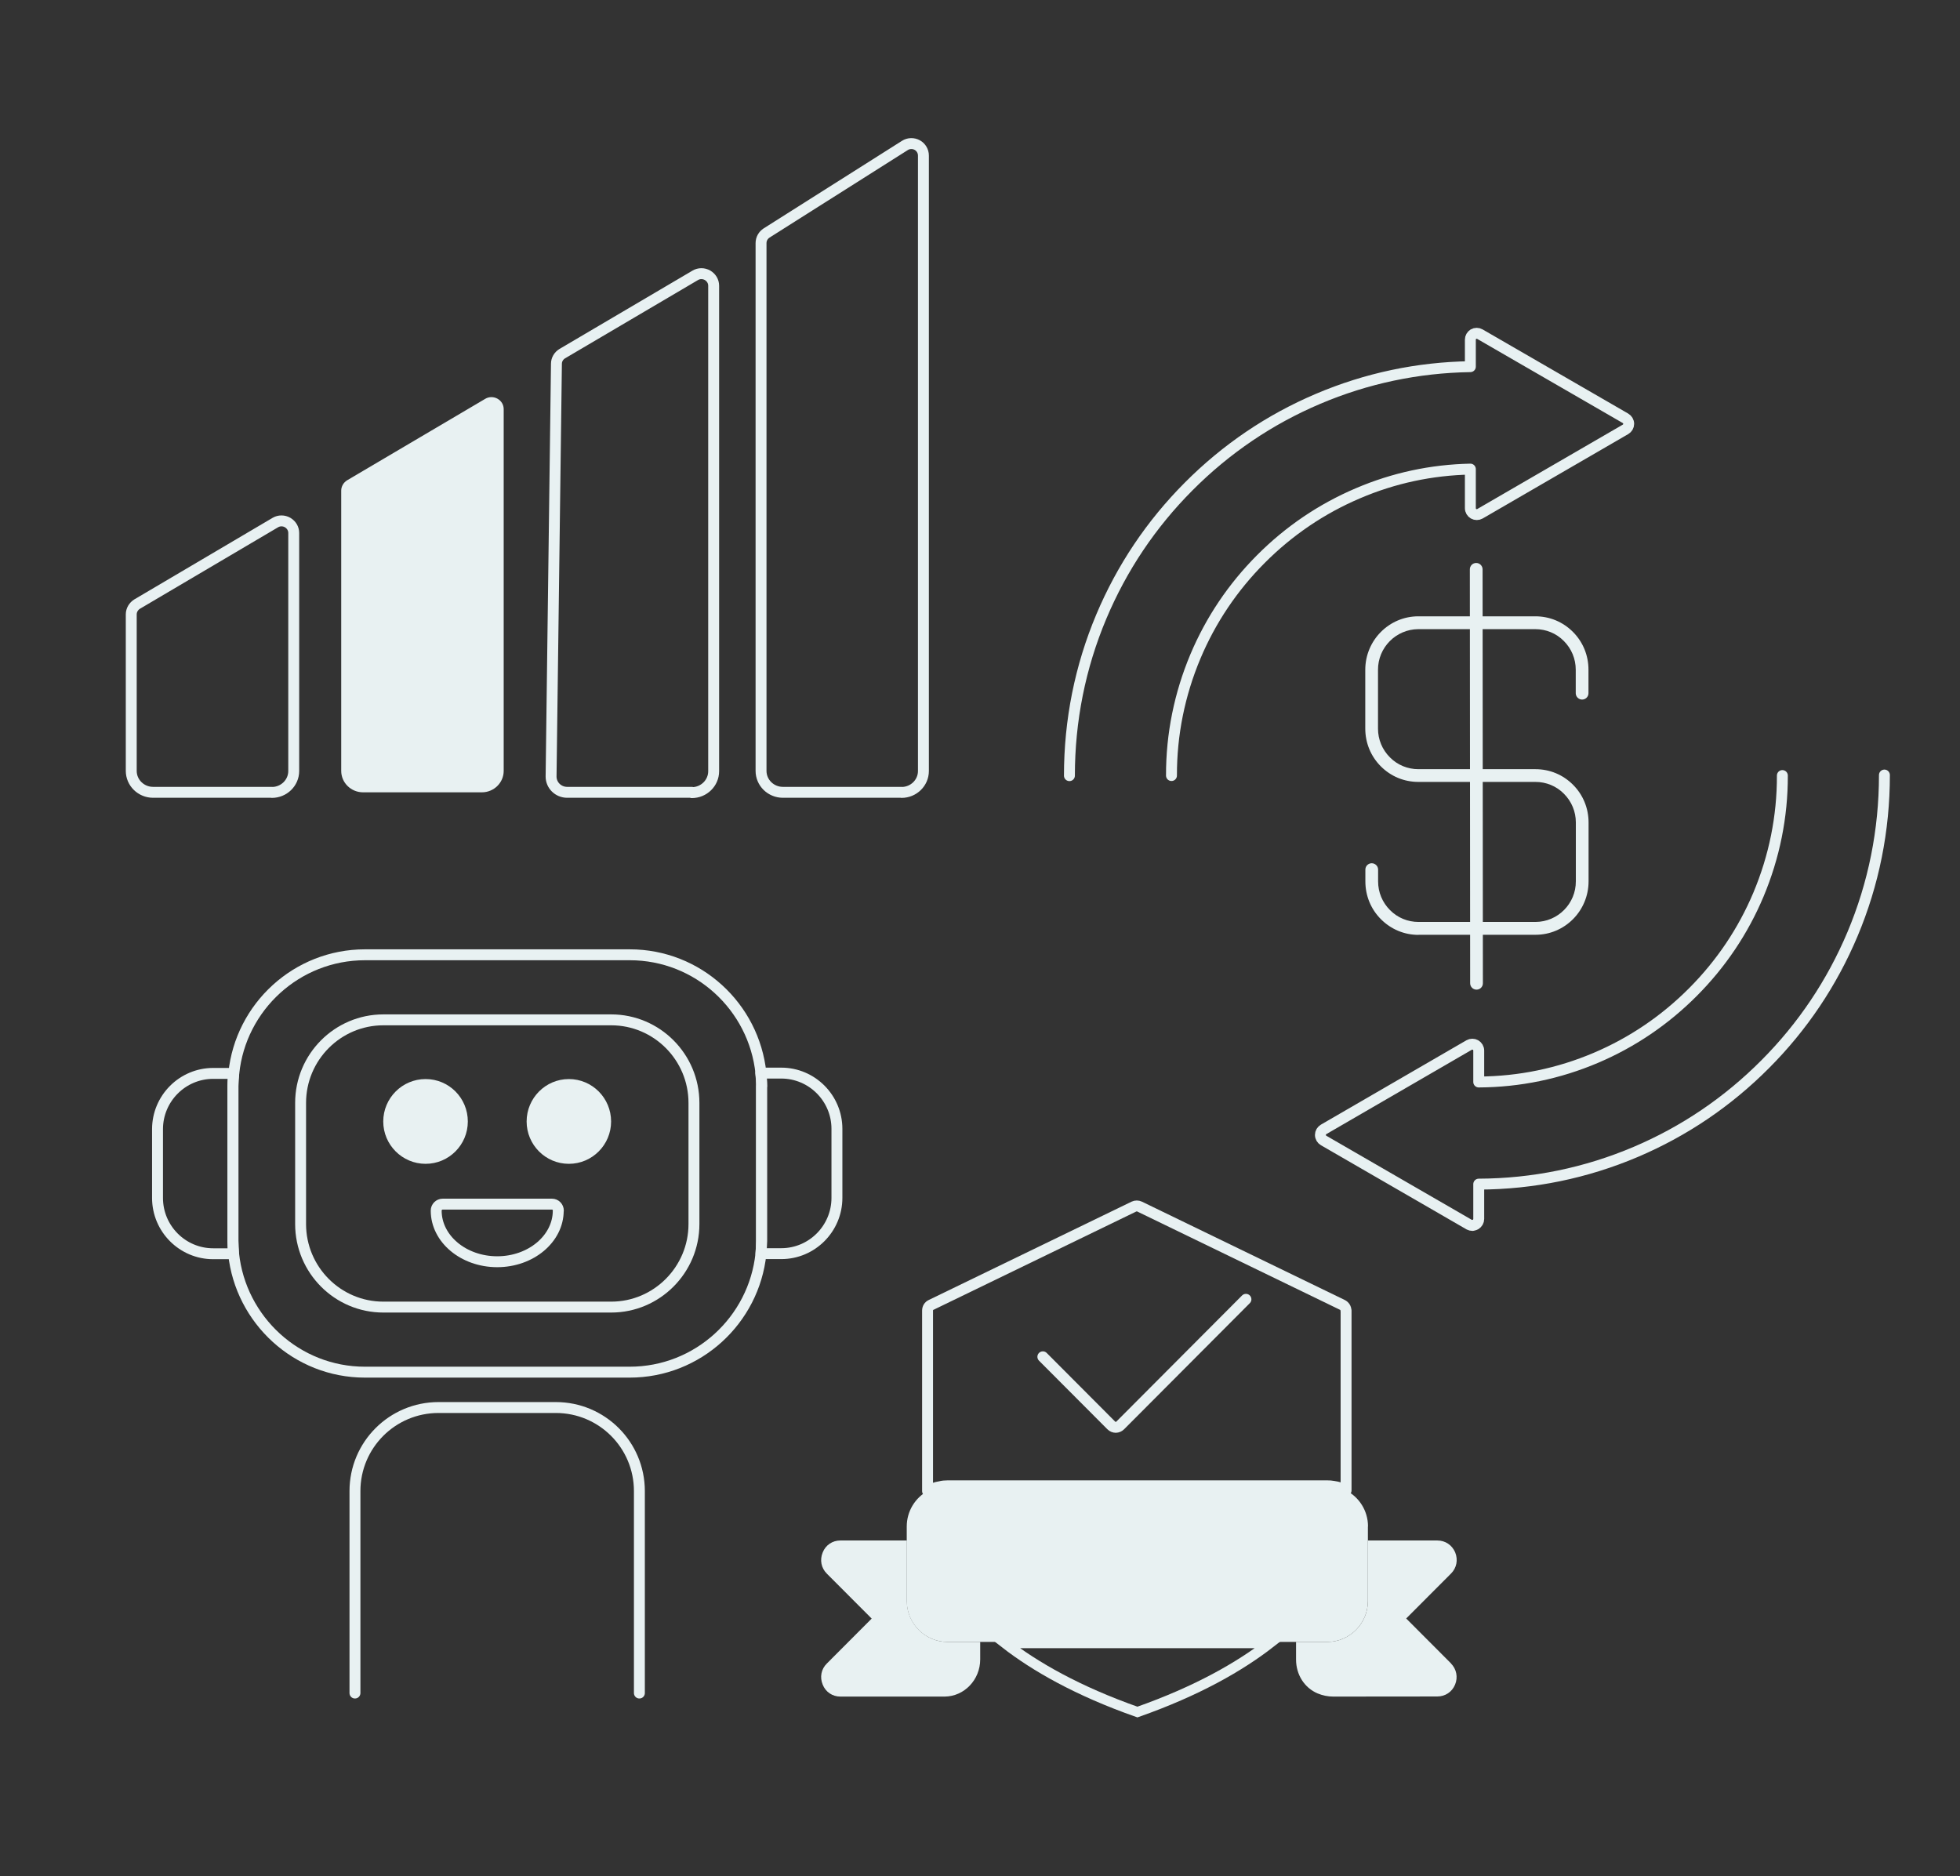 <?xml version="1.0" encoding="UTF-8"?><svg id="Layer_1" xmlns="http://www.w3.org/2000/svg" viewBox="0 0 193.98 185.7"><rect x="0" y="0" width="193.98" height="185.7" fill="#333333" stroke="none"/><defs><style>.cls-1{fill:#e8f1f2;}.cls-2{stroke-miterlimit:10;}.cls-2,.cls-3{fill:none;stroke:#e8f1f2;}.cls-3{stroke-linecap:round;stroke-linejoin:round;stroke-width:1.08px;}</style></defs><path class="cls-3" d="m35.13,167.57v-19.99c0-4.57,3.7-8.27,8.27-8.27h11.61c4.57,0,8.27,3.7,8.27,8.27v19.99"/><path class="cls-3" d="m186.5,76.71c0,5.46-1.06,10.76-3.16,15.75-2.03,4.82-4.93,9.15-8.64,12.87-3.7,3.72-8.01,6.64-12.81,8.68-4.92,2.09-10.15,3.17-15.54,3.19v3.44c0,.23-.12.43-.31.55-.1.06-.31.1-.31.1-.11,0-.22-.03-.32-.08l-14.41-8.33c-.19-.11-.32-.32-.32-.55s.12-.43.32-.55l14.4-8.35c.19-.11.44-.11.63,0,.19.11.32.32.32.55v3.11c4.02-.02,7.92-.83,11.59-2.39,3.6-1.53,6.83-3.72,9.61-6.51,2.78-2.79,4.96-6.03,6.48-9.64,1.57-3.74,2.38-7.71,2.37-11.79"/><path class="cls-3" d="m105.84,76.77c0-5.46,1.06-10.76,3.16-15.75,2.03-4.82,4.93-9.15,8.64-12.87,3.7-3.72,8.01-6.64,12.82-8.68,4.78-2.03,9.84-3.1,15.06-3.18v-2.67c0-.23.12-.43.31-.55.19-.11.44-.11.63,0l14.41,8.33c.19.11.32.32.32.55s-.12.43-.32.55l-14.4,8.35c-.19.11-.44.11-.63,0-.19-.11-.32-.32-.32-.55v-3.87c-3.85.08-7.59.88-11.12,2.39-3.6,1.53-6.83,3.72-9.61,6.51-2.78,2.79-4.96,6.03-6.48,9.64-1.57,3.74-2.38,7.71-2.37,11.79"/><path class="cls-1" d="m140.39,92.53c-1.41,0-2.72-.55-3.72-1.55-1-1-1.54-2.33-1.54-3.74v-1.17c0-.35.28-.63.63-.63s.63.29.63.63v1.17c0,1.07.42,2.08,1.18,2.84.75.76,1.76,1.17,2.82,1.17h11.58c2.21-.01,4-1.81,3.99-4.03v-5.82c0-1.07-.42-2.08-1.18-2.84-.75-.76-1.76-1.17-2.82-1.17h-11.58c-1.41,0-2.72-.54-3.72-1.54-1-1-1.54-2.33-1.54-3.74v-5.82c0-2.92,2.36-5.29,5.25-5.29h11.58c1.41,0,2.72.54,3.72,1.54,1,1,1.54,2.33,1.54,3.74v2.33c0,.35-.28.63-.63.63s-.63-.29-.63-.63v-2.33c0-1.07-.42-2.08-1.18-2.84-.75-.76-1.76-1.17-2.82-1.17h-11.58c-2.2.01-4,1.81-3.99,4.03v5.82c0,1.07.42,2.08,1.18,2.84.75.76,1.76,1.17,2.82,1.17h11.58c1.41,0,2.72.54,3.72,1.54,1,1,1.54,2.33,1.54,3.74v5.82c0,2.92-2.35,5.29-5.25,5.29h-11.58s0,0,0,0Z"/><path class="cls-1" d="m146.13,97.95c-.35,0-.63-.29-.63-.63l-.03-40.97c0-.35.28-.63.63-.63s.63.29.63.63l.03,40.97c0,.35-.28.63-.63.63Z"/><path class="cls-1" d="m47.69,78.42h-11.76c-1.19,0-2.16-.95-2.16-2.12v-27.74c0-.42.23-.8.58-1.02l13.68-8.07c.37-.22.84-.22,1.22,0s.6.6.6,1.03v35.8c0,1.17-.97,2.12-2.16,2.12h0Z"/><path class="cls-3" d="m68.46,78.42h-12.33c-.88,0-1.59-.7-1.59-1.56l.53-40.86c0-.41.23-.79.58-1l13.16-7.75c.37-.22.84-.22,1.22,0,.37.22.6.6.6,1.03v48.05c0,1.17-.97,2.12-2.16,2.12h0Z"/><path class="cls-3" d="m89.24,78.42h-11.76c-1.19,0-2.16-.95-2.16-2.12V24.06c0-.41.21-.78.55-1l13.68-8.66c.37-.24.85-.25,1.23-.04.38.21.61.61.61,1.04v60.91c0,1.17-.97,2.12-2.16,2.12h0Z"/><path class="cls-3" d="m26.91,78.42h-11.76c-1.19,0-2.16-.95-2.16-2.12v-15.49c0-.42.23-.8.58-1.02l13.68-8.07c.37-.22.84-.22,1.22,0,.37.22.6.6.6,1.03v23.56c0,1.17-.97,2.12-2.16,2.12Z"/><path class="cls-3" d="m23.05,122.82c0,.42.03.84.06,1.27h-2.01c-3.04,0-5.51-2.48-5.51-5.52v-6.81c0-3.04,2.47-5.52,5.51-5.52h2.03c-.04.41-.08.83-.08,1.27v15.33Z"/><path class="cls-3" d="m82.83,111.75v6.81c0,3.04-2.47,5.52-5.51,5.52h-2.01c.03-.42.06-.84.06-1.27v-15.33c0-.43-.03-.86-.08-1.27h2.03c3.04,0,5.51,2.48,5.51,5.52Z"/><path class="cls-3" d="m75.37,107.49v15.33c0,.42-.03.84-.06,1.27-.69,6.58-6.25,11.72-12.99,11.72h-26.21c-6.73,0-12.29-5.15-12.99-11.72-.03-.42-.06-.84-.06-1.27v-15.33c0-.43.03-.86.08-1.27.68-6.59,6.25-11.72,12.98-11.72h26.21c6.74,0,12.29,5.13,12.98,11.72.04.41.08.83.08,1.27Z"/><path class="cls-3" d="m60.49,129.37h-22.55c-4.52,0-8.19-3.69-8.19-8.22v-11.99c0-4.53,3.67-8.22,8.19-8.22h22.55c4.52,0,8.19,3.69,8.19,8.22v11.99c0,4.53-3.68,8.22-8.19,8.22Z"/><path class="cls-1" d="m46.3,111c0,2.31-1.87,4.19-4.18,4.19s-4.19-1.88-4.19-4.19,1.87-4.2,4.19-4.2,4.18,1.88,4.18,4.2Z"/><path class="cls-1" d="m60.48,111c0,2.31-1.87,4.19-4.18,4.19s-4.18-1.88-4.18-4.19,1.87-4.2,4.18-4.2,4.18,1.88,4.18,4.2Z"/><path class="cls-3" d="m55.25,119.82c0,2.79-2.71,5.06-6.04,5.06s-6.04-2.26-6.04-5.06c0-.35.29-.64.64-.64h10.82c.35,0,.63.29.63.64Z"/><path class="cls-3" d="m133.22,129.71v17.81c-.39-.21-.8-.35-1.26-.41-.2-.04-.4-.05-.61-.05h-37.58c-.24,0-.48.02-.71.08-.44.06-.88.23-1.26.44v-17.86c0-.25.13-.47.36-.57l20.07-9.73c.17-.08.38-.08.55,0l20.07,9.73c.22.11.36.32.36.57Z"/><path class="cls-2" d="m99.45,162.63c2.97,2.31,7.18,4.73,13.12,6.82,5.94-2.09,10.14-4.51,13.12-6.82h-26.24,0Z"/><path class="cls-3" d="m123.31,128.6l-12.44,12.48c-.12.12-.28.19-.45.19h.01c-.16,0-.32-.06-.45-.19l-6.77-6.79"/><path class="cls-1" d="m143.6,164.64c.55.56.71,1.36.41,2.09-.3.73-.97,1.18-1.77,1.18h0s-10.29.01-10.29.01c-.54,0-1.05-.11-1.54-.31-1.31-.55-2.14-1.86-2.14-3.35v-1.75h3.08c2.22,0,4.03-1.82,4.03-4.04v-6h6.87c.79,0,1.46.45,1.77,1.18.3.74.14,1.54-.41,2.09l-4.44,4.45,4.44,4.45Z"/><path class="cls-1" d="m97.01,162.51v1.73c0,2.01-1.57,3.66-3.51,3.68h-10.33c-.78,0-1.46-.45-1.75-1.19-.3-.73-.15-1.53.41-2.08l4.44-4.45-4.44-4.45c-.56-.56-.71-1.35-.41-2.09.29-.74.97-1.19,1.75-1.19h6.58v6c0,2.22,1.81,4.04,4.03,4.04h3.24Z"/><path class="cls-1" d="m135.38,151.09v7.38c0,2.22-1.81,4.04-4.03,4.04h-37.58c-2.22,0-4.03-1.82-4.03-4.04v-7.38c0-1.52.83-2.83,2.06-3.52.38-.22.81-.38,1.26-.44.24-.05.48-.08.71-.08h37.58c.21,0,.41.01.61.05.45.06.87.21,1.26.41,1.29.67,2.17,2.01,2.17,3.57Z"/></svg>